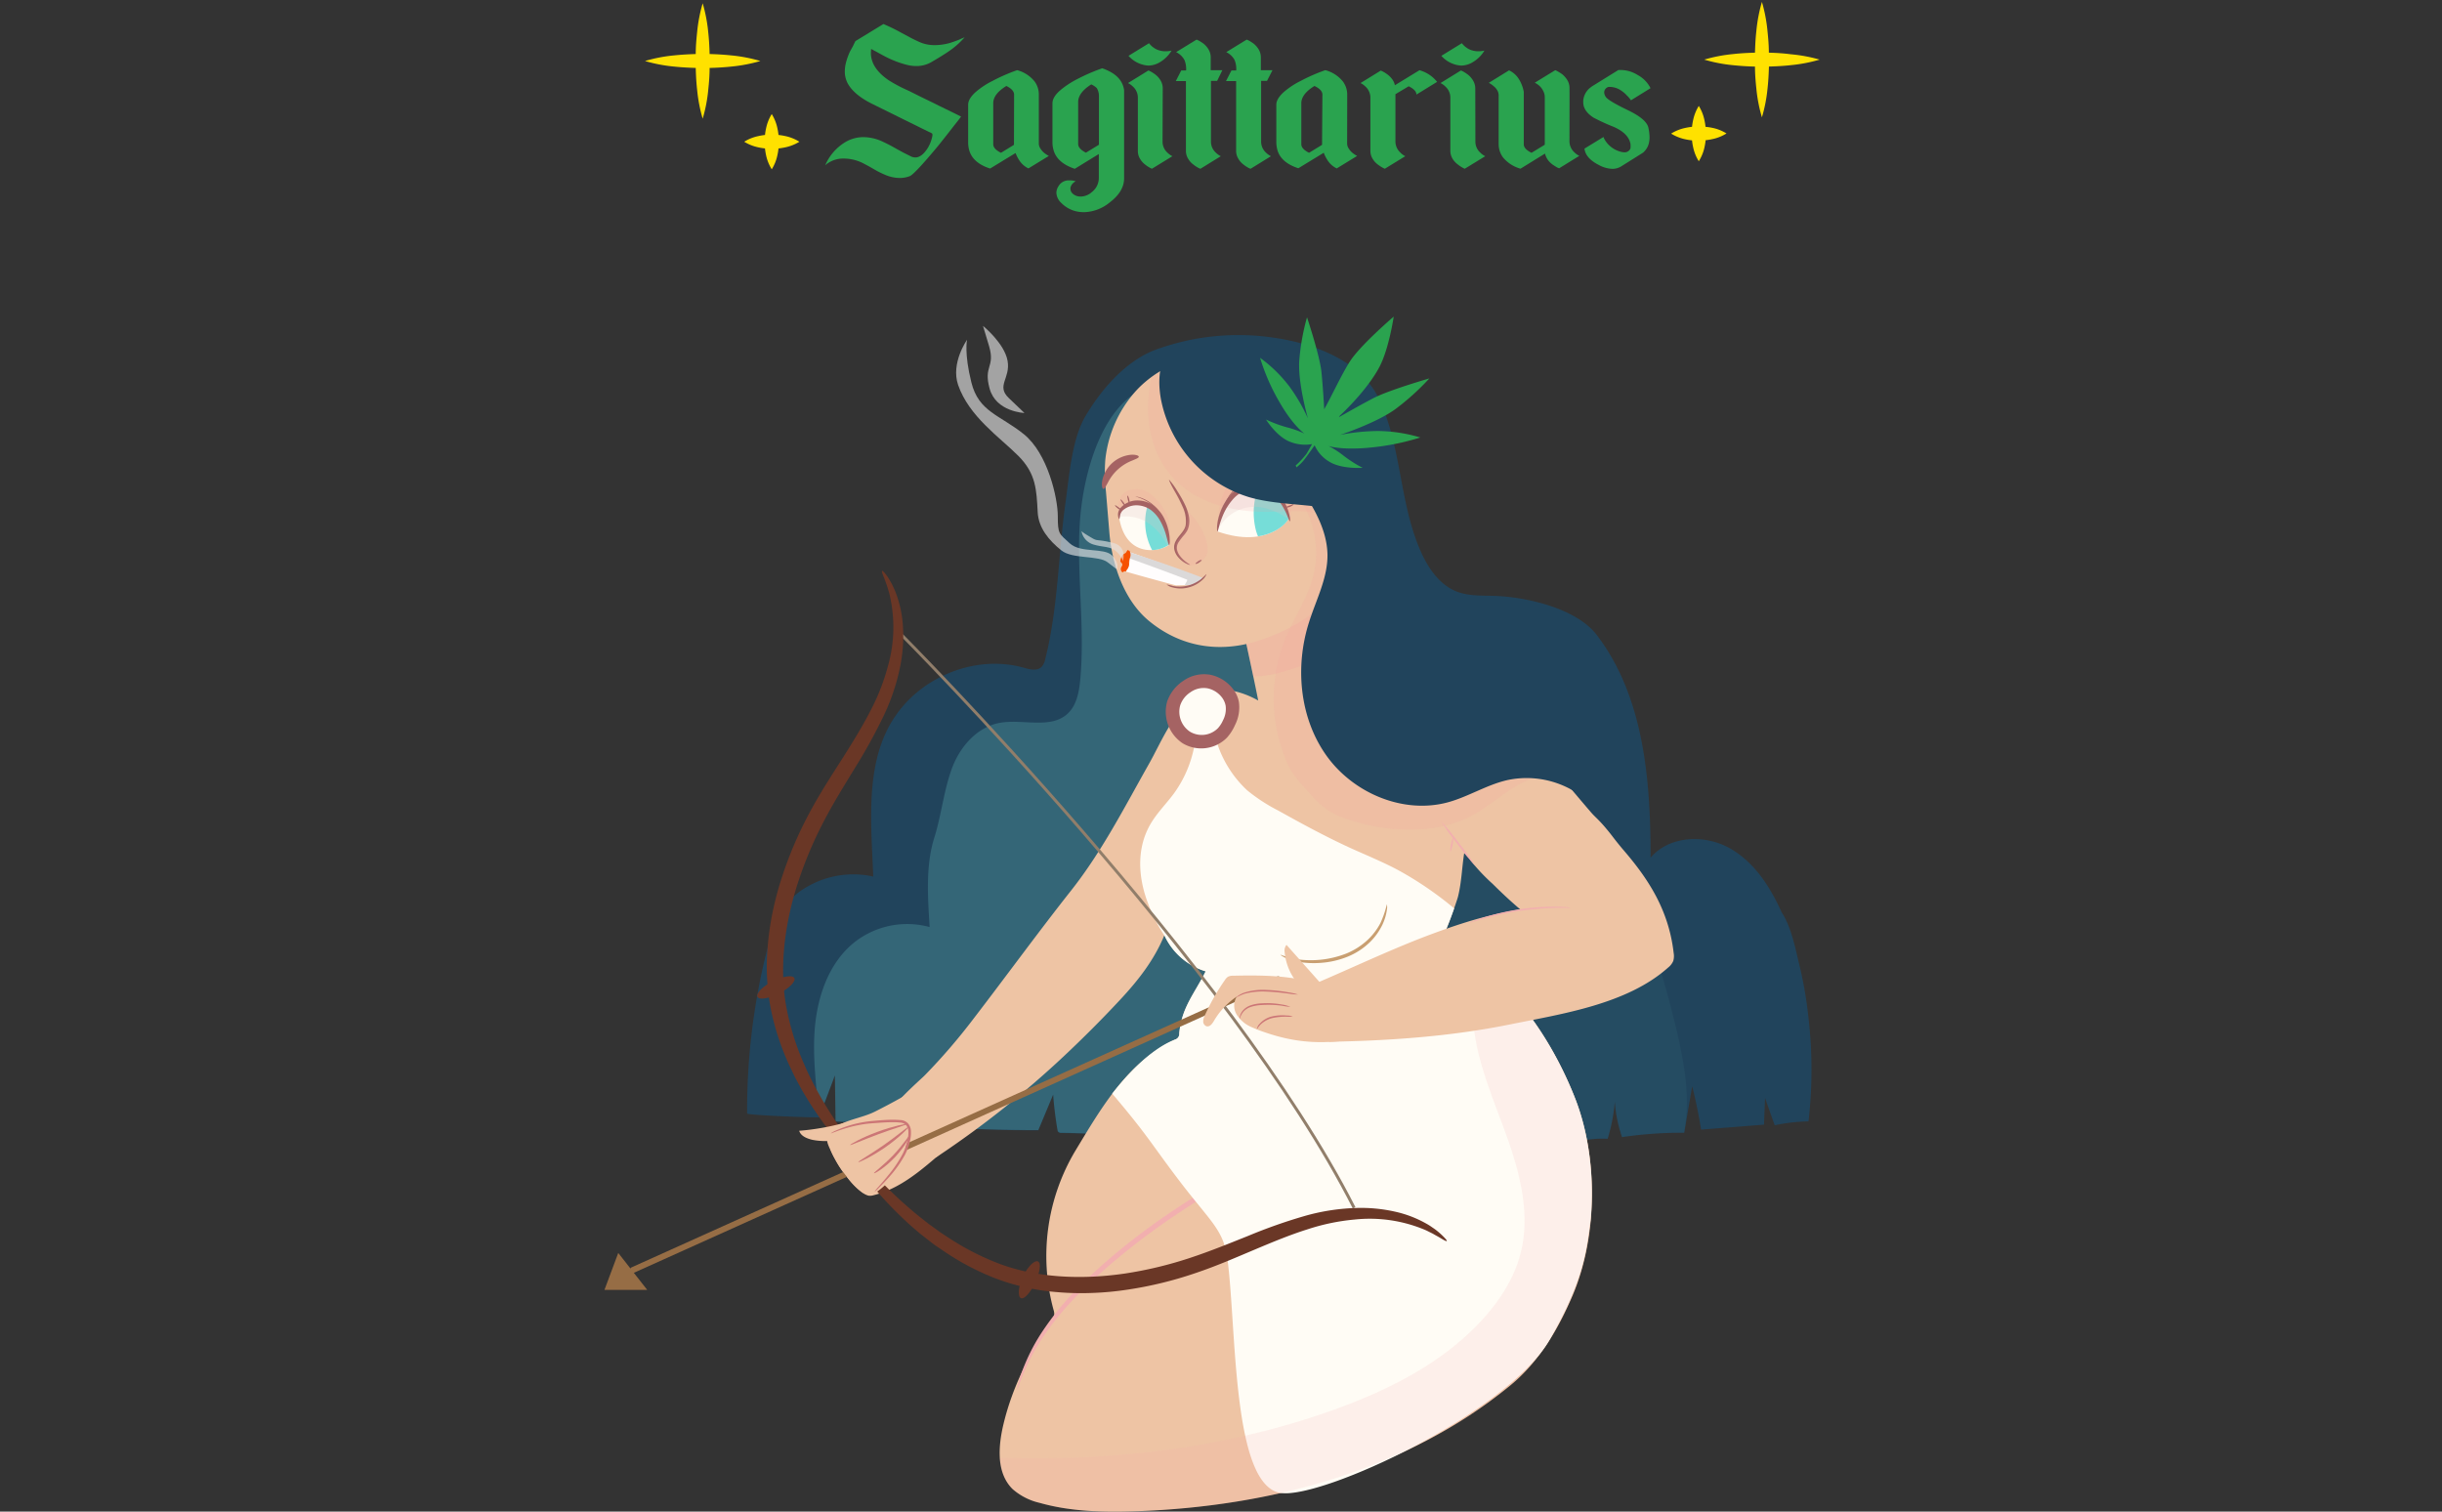 <svg xmlns="http://www.w3.org/2000/svg" width="630" height="390" viewBox="0 0 630 390">
  <rect x="0" y="0" width="630" height="390" fill="#333333" stroke="none"/>
  <defs>
    <style>
      .cls-1 {
        isolation: isolate;
      }

      .cls-2 {
        fill: #2aa34f;
      }

      .cls-3 {
        fill: #21445c;
      }

      .cls-4 {
        opacity: 0.22;
      }

      .cls-11, .cls-4, .cls-7, .cls-9 {
        mix-blend-mode: multiply;
      }

      .cls-5 {
        fill: #76ddd8;
      }

      .cls-6 {
        fill: #eec4a4;
      }

      .cls-7 {
        opacity: 0.24;
      }

      .cls-8 {
        fill: #f29e9e;
      }

      .cls-10 {
        fill: #f2afaf;
      }

      .cls-11 {
        opacity: 0.16;
      }

      .cls-12 {
        fill: #fffcf5;
      }

      .cls-13 {
        fill: #a56363;
      }

      .cls-14 {
        fill: #966d45;
      }

      .cls-15 {
        fill: #917e6a;
      }

      .cls-16 {
        fill: #6a3726;
      }

      .cls-17 {
        fill: #e0c1c1;
      }

      .cls-18 {
        fill: #c99f71;
      }

      .cls-19 {
        mix-blend-mode: color-burn;
      }

      .cls-20 {
        fill: #cc7676;
      }

      .cls-21 {
        fill: #ffe100;
      }

      .cls-22 {
        fill: #fffdfd;
      }

      .cls-23 {
        fill: #e8e6e6;
      }

      .cls-24 {
        fill: #dbd9d9;
      }

      .cls-25 {
        fill: #f65100;
      }

      .cls-26 {
        fill: #e4e4e4;
        opacity: 0.63;
      }
    </style>
  </defs>
  <g class="cls-1">
    <g id="Слой_1" data-name="Слой 1">
      <g>
        <path class="cls-2" d="M229.2,15c-.61-.29-1.36-.68-2.23-1.17l-2.22-1.2a7.86,7.86,0,0,0-.07,1.06v.29c.14,2.52,1.69,4.77,4.66,6.77A37.76,37.76,0,0,0,233.5,23l1.09.5,1.06.53,2,1,2.85,1.38,1.7.85,1.69.82c2.7,1.33,4.06,2,4.06,2s-.74,1-1.94,2.49Q244,35.17,242,37.66q-6.08,7.32-7.31,7.79a7.22,7.22,0,0,1-2.57.47,9.79,9.79,0,0,1-3.71-.79,25.46,25.46,0,0,1-2.89-1.44l-1.37-.79-1.38-.73a11.06,11.06,0,0,0-5.08-1.26,7,7,0,0,0-4.8,1.73,12.91,12.91,0,0,1,5.23-6,9.13,9.13,0,0,1,4.65-1.26,11.87,11.87,0,0,1,4.59,1,42.91,42.91,0,0,1,3.88,2l1.83,1q1.1.55,2,1a2.55,2.55,0,0,0,1.06.24c1.13,0,2.21-.83,3.25-2.49a9,9,0,0,0,1-2.4,3.43,3.43,0,0,0,.18-.94c0-.22-.06-.35-.18-.41-1.17-.57-2.47-1.2-3.88-1.91l-3.74-1.84-7.65-3.78c-3.13-1.54-5.24-3.28-6.35-5.22a6.53,6.53,0,0,1-.81-3.22,9.45,9.45,0,0,1,.32-2.34,17.88,17.88,0,0,1,1-2.76L220,12l.64-1.32.07-.09,7.2-4.39a46,46,0,0,1,4.72,2.31l2.3,1.23c.87.45,1.65.83,2.36,1.14a9.37,9.37,0,0,0,3.84.76h.29a14.1,14.1,0,0,0,3.81-.61c.49-.16,1-.33,1.51-.53a8.73,8.73,0,0,0,1.2-.5l.92-.38a21,21,0,0,1-3.95,3.52c-1.15.8-2.71,1.77-4.66,2.9a7.62,7.62,0,0,1-3.91,1,9.47,9.47,0,0,1-2.3-.29A26,26,0,0,1,229.2,15Z"/>
        <path class="cls-2" d="M268,37a2.37,2.37,0,0,0,.43,1.35,4.88,4.88,0,0,0,.84,1,7.33,7.33,0,0,0,1.31.88l-5.26,3.22a5.78,5.78,0,0,1-2.22-1.88A9.17,9.17,0,0,1,262,39.48l-6.56,4c-3.17-1-5-2.75-5.5-5.13h0a7.3,7.3,0,0,1-.17-1.35h0V27c0-1,.66-2.13,2-3.31a20.75,20.75,0,0,1,4.34-2.84,45.23,45.23,0,0,1,6.31-2.75A8.67,8.67,0,0,1,266.9,21,5.65,5.65,0,0,1,268,24.51Zm-6.38-12.59c0-.84-.68-1.59-2-2.23-2.26,1.39-3.38,2.87-3.38,4.45V37.19c0,.84.68,1.58,2,2.23l3.35-2.05Z"/>
        <path class="cls-2" d="M290,23.25c0,.07,0,3.84,0,11.3s0,11.29,0,11.49c0,2.28-1.28,4.37-3.81,6.27a10.86,10.86,0,0,1-6.53,2.43,9.56,9.56,0,0,1-1.09-.06,7.92,7.92,0,0,1-4.73-2.28,3.83,3.83,0,0,1-1.31-2.64,3.22,3.22,0,0,1,.57-1.76,3,3,0,0,1,2.78-1.46h.22a4.67,4.67,0,0,1,1,.11l.36.12.1,0h0a2.41,2.41,0,0,0-1.41,1.7v.2a1.74,1.74,0,0,0,.7,1.38,2.89,2.89,0,0,0,1.91.65H279a4.33,4.33,0,0,0,2.68-1.15,4.57,4.57,0,0,0,1.8-3.6V39.74l-6.2,3.81c-3.2-1.06-5.06-2.79-5.58-5.22h0a6.6,6.6,0,0,1-.18-1.37h0V26.64c0-1.05.65-2.16,2-3.34a22.88,22.88,0,0,1,4.41-2.9,48.1,48.1,0,0,1,6.42-2.78,8.78,8.78,0,0,1,1.13.44C288.16,19.21,289.67,20.94,290,23.25Zm-6.49,14.09V28.05c0-1.33,0-2.44,0-3.34a3.81,3.81,0,0,0-.57-2,5.07,5.07,0,0,0-1.41-.94q-3.37,2.14-3.38,4.54V37.13c0,.84.68,1.59,2,2.26Z"/>
        <path class="cls-2" d="M299.92,36.52a3.81,3.81,0,0,0,1.27,2.87,5,5,0,0,0,1.27.91l-5.25,3.22,0,0h0l-.07,0-.17-.09-.25-.11-.6-.36a8.22,8.22,0,0,1-.67-.49,4.87,4.87,0,0,1-1.3-1.44,3.87,3.87,0,0,1-.6-2.08V25.21a3.84,3.84,0,0,0-1.27-2.87,4.72,4.72,0,0,0-1.27-.91l5.22-3.22h0l.07,0,.07,0,.18.09.25.12c.18.1.38.21.6.35s.46.31.67.47a5.41,5.41,0,0,1,1.3,1.44,4,4,0,0,1,.6,2.11Zm-3.49-25.37a5.62,5.62,0,0,0,.67.73,6.21,6.21,0,0,0,1.13.79,5.5,5.5,0,0,0,2.47.56,7.17,7.17,0,0,0,1.55-.18,8.63,8.63,0,0,1-3.1,3.05,5.92,5.92,0,0,1-2.9.82,7.44,7.44,0,0,1-5.11-2.52Z"/>
        <path class="cls-2" d="M312.41,20.87V36.52a3.81,3.81,0,0,0,1.27,2.87,4.63,4.63,0,0,0,1.27.91l-5.22,3.22,0,0h-.07l-.07,0-.17-.09-.25-.11-.6-.36a6.79,6.79,0,0,1-.67-.49A4.91,4.91,0,0,1,306.55,41a3.87,3.87,0,0,1-.6-2.08v-18h-2.61l1.41-2.75H306a6.13,6.13,0,0,0-.42-2.67,4.78,4.78,0,0,0-.89-1.17,4.94,4.94,0,0,0-1.27-.88l5.26-3.22h0l0,0,.07,0,.18.09.24.11a3.93,3.93,0,0,1,.6.35c.24.14.47.3.71.47a5.82,5.82,0,0,1,1.27,1.44,4,4,0,0,1,.6,2.11v3.31h3L314,20.87Z"/>
        <path class="cls-2" d="M325.35,20.87V36.52a3.84,3.84,0,0,0,1.27,2.87,5,5,0,0,0,1.27.91l-5.22,3.22,0,0h-.07l-.07,0-.18-.09-.25-.11-.6-.36a8.22,8.22,0,0,1-.67-.49A4.87,4.87,0,0,1,319.5,41a3.87,3.87,0,0,1-.6-2.08v-18h-2.61l1.41-2.75h1.23a6.13,6.13,0,0,0-.42-2.67,4.49,4.49,0,0,0-.88-1.17,5.11,5.11,0,0,0-1.27-.88l5.25-3.22h0l0,0,.08,0,.17.09.25.11a4.48,4.48,0,0,1,.6.35c.23.14.47.3.7.47a5.62,5.62,0,0,1,1.27,1.44,4,4,0,0,1,.6,2.11v3.31h3l-1.41,2.75Z"/>
        <path class="cls-2" d="M347.54,37a2.37,2.37,0,0,0,.43,1.35,4.88,4.88,0,0,0,.84,1,7.33,7.33,0,0,0,1.31.88l-5.26,3.22a5.78,5.78,0,0,1-2.22-1.88,9.17,9.17,0,0,1-1.13-2.16l-6.56,4q-4.77-1.56-5.5-5.13h0a8.19,8.19,0,0,1-.18-1.35h0V27c0-1,.66-2.13,2-3.31a20.91,20.91,0,0,1,4.33-2.84,45.34,45.34,0,0,1,6.32-2.75,8.67,8.67,0,0,1,4.51,2.9,5.65,5.65,0,0,1,1.13,3.49Zm-6.38-12.59c0-.84-.69-1.59-2.05-2.23q-3.39,2.09-3.39,4.45V37.19c0,.84.69,1.58,2,2.23l3.35-2.05Z"/>
        <path class="cls-2" d="M366.2,18.12a8.78,8.78,0,0,1,4.55,3l-5.33,3.28c0-.8-.71-1.51-2-2.14L360,24.3V36.46a4,4,0,0,0,.39,1.73,4.09,4.09,0,0,0,.88,1.17,4.66,4.66,0,0,0,1.27.94l-5.25,3.22,0,0h0l-.07,0-.18-.09-.25-.11-.6-.36c-.23-.15-.47-.32-.7-.49A5,5,0,0,1,354.14,41a3.87,3.87,0,0,1-.6-2.08V25.21a3.84,3.84,0,0,0-1.27-2.87,4.72,4.72,0,0,0-1.27-.91l5.22-3.22h0l.11.05.14.06.21.09c.17.1.34.2.53.29l.6.41a5.84,5.84,0,0,1,1.24,1.18,3.88,3.88,0,0,1,.81,1.7Z"/>
        <path class="cls-2" d="M380.63,36.52a3.81,3.81,0,0,0,1.27,2.87,4.78,4.78,0,0,0,1.27.91l-5.26,3.22,0,0h0l-.07,0-.18-.09-.24-.11-.6-.36a6.79,6.79,0,0,1-.67-.49A4.91,4.91,0,0,1,374.77,41a3.87,3.87,0,0,1-.6-2.08V25.21a3.81,3.81,0,0,0-1.27-2.87,4.43,4.43,0,0,0-1.27-.91l5.22-3.22h0l.07,0,.07,0,.18.09.24.12a6.57,6.57,0,0,1,.6.35c.24.16.46.31.67.47A5.46,5.46,0,0,1,380,20.73a4,4,0,0,1,.6,2.11Zm-3.49-25.37a5,5,0,0,0,.67.73,6.21,6.21,0,0,0,1.13.79,5.49,5.49,0,0,0,2.46.56,7.19,7.19,0,0,0,1.56-.18,8.58,8.58,0,0,1-3.11,3.05,5.88,5.88,0,0,1-2.89.82,7.44,7.44,0,0,1-5.11-2.52Z"/>
        <path class="cls-2" d="M404.9,36.43a3.82,3.82,0,0,0,.39,1.7,3.92,3.92,0,0,0,.88,1.17,4.63,4.63,0,0,0,1.27.91l-5.22,3.22h0l-.1-.06-.15-.06-.21-.08-.49-.3-.64-.41a5.74,5.74,0,0,1-1.23-1.17,4.71,4.71,0,0,1-.81-1.73l-6.32,3.9a9,9,0,0,1-4.51-2.9,5.74,5.74,0,0,1-1.13-3.49V24.59a2.54,2.54,0,0,0-.39-1.34,3.53,3.53,0,0,0-.88-1,6.47,6.47,0,0,0-1.27-.88l5.22-3.22a5.91,5.91,0,0,1,2,1.52,7.68,7.68,0,0,1,1.13,1.85,8.82,8.82,0,0,1,.67,2.19V37.22c0,.82.67,1.55,2,2.2l3.42-2.08V25.12a3.46,3.46,0,0,0-.43-1.7,4.34,4.34,0,0,0-.84-1.17,5.27,5.27,0,0,0-1.31-.91l5.26-3.22h0l0,0,.07,0,.18.08.24.12.6.35c.26.16.5.32.71.47a6.14,6.14,0,0,1,1.3,1.47,3.87,3.87,0,0,1,.6,2.08Q404.93,24,404.9,36.43Z"/>
        <path class="cls-2" d="M420,28.44c3.24,1.56,5,3.09,5.28,4.59a12.59,12.59,0,0,1,.28,2.43,5.41,5.41,0,0,1-.07.91,4.68,4.68,0,0,1-1.59,3q-.21.15-5.68,3.57a4.29,4.29,0,0,1-2.26.62,7.72,7.72,0,0,1-3.49-1q-3.42-1.73-3.7-4.22l4.9-3a4.93,4.93,0,0,0,.85,1.46,6.74,6.74,0,0,0,3.81,2.4,3.12,3.12,0,0,0,.7.09,1.61,1.61,0,0,0,1.45-.7,1.42,1.42,0,0,0,.18-.44l0-.21v-.2a2.21,2.21,0,0,0,0-.35,2,2,0,0,0-.07-.5c-.43-1.76-1.93-3.18-4.52-4.26a49.24,49.24,0,0,1-4.94-2.27q-2.68-1.71-2.68-4V26a4.79,4.79,0,0,1,1.91-3.46l.35-.26,6.81-4.22c.21,0,.43,0,.67,0a8.3,8.3,0,0,1,4.3,1.29,7.81,7.81,0,0,1,3.32,3.4l-5.05,3.13a6.89,6.89,0,0,0-1.06-1.26A7.91,7.91,0,0,0,417.63,23a5.44,5.44,0,0,0-2.22-.58h-.14a1.24,1.24,0,0,0-.6.11l-.07.06a1.44,1.44,0,0,0-.74,1.29v.06a2.55,2.55,0,0,0,.17.64,2.91,2.91,0,0,0,.29.5Q415.16,26.11,420,28.44Z"/>
      </g>
      <path class="cls-3" d="M244.35,291c7.88.39,15.65.63,23.52.63l3.83-9.19c.22,3,.59,6.07,1.11,9.07a1.13,1.13,0,0,0,.19.54,1.17,1.17,0,0,0,.88.27c15.56.25,31.16,1.88,46.8,2.47,16.56.64,33.12,1,49.69.87,7.94-.06,15.89-.58,23.83-.58,3.6-.15,7.22-.24,10.81-.51,3.27-.25,6.41-1,9.73-.74a44.16,44.16,0,0,0,1.85-9.6,35.79,35.79,0,0,0,1.87,9.15,105.11,105.11,0,0,1,16.05-1.13l2.05-12q1.4,5.55,2.3,11.19l16.22-1.28.27-6.91,2.49,7.07a45.92,45.92,0,0,1,8.73-1,116.22,116.22,0,0,0,0-26.69,105.47,105.47,0,0,0-2.41-13.9c-1-4.18-2.1-9.73-4.52-13.35-3-6.7-7.23-13.21-13.68-16.69s-15.42-3-20.13,2.59c0-20.08-1.71-41.52-13.9-57.47-5.15-6.74-17.66-9.68-25.83-10.05-3.49-.15-7.1.11-10.34-1.16-4.29-1.69-7.16-5.79-9.07-10-5.75-12.62-5-27.33-11-39.83C350.94,93,339,88.67,328.91,87.17a62.12,62.12,0,0,0-30.81,3.07c-7.59,2.85-13.88,10.07-18,17-3.6,6.05-4.21,15.31-5.19,22.23-1.89,13.46-1.91,27.23-5.22,40.43a4.35,4.35,0,0,1-1,2.19c-1.19,1.1-3.07.61-4.62.17-11.72-3.28-25,1.73-32.25,11.32-9,11.79-7.05,28.37-6.54,42.57a23.74,23.74,0,0,0-16.5,2.33,19.36,19.36,0,0,0-6.72,5.83,29.31,29.31,0,0,0-3.88,9.62,168.54,168.54,0,0,0-5.43,43.34c0,.47,17.23,1.11,18.57,1,1.38-3.58,2.74-7.18,4.08-10.77l.18,11.88C215.56,289.31,242.13,290.89,244.35,291Z"/>
      <g class="cls-4">
        <g class="cls-4">
          <path class="cls-5" d="M335.42,153.41l2.15-7A41.25,41.25,0,0,0,335.42,153.41Z"/>
        </g>
        <g class="cls-4">
          <path class="cls-5" d="M434.46,292.24c2-10.1-.51-21.12-3.13-31.33-2.75-10.7-5.83-21.85-13.4-29.89-3.59-3.82-8.26-7.06-9.85-12.06-.75-2.36-.72-4.89-1-7.35-1.14-12-10.1-23.46-22-25.21-9.94-1.46-20,3.67-29.92,1.93-8.57-1.51-15.71-8.29-18.73-16.45a33.53,33.53,0,0,1-1.07-18.47L326,184.18c-2.82,7.22-2.25,15.32-.64,22.9s4.2,14.95,5.32,22.61c2.41,16.55-2.12,33.43-.48,50.07a40.14,40.14,0,0,0,4.46,15.49c11.91.33,23.81.5,35.72.4,7.94-.06,15.89-.58,23.83-.58,3.6-.15,7.22-.24,10.81-.51,3.27-.25,6.41-1,9.73-.74a44.16,44.16,0,0,0,1.85-9.6,35.79,35.79,0,0,0,1.87,9.15A105.74,105.74,0,0,1,434.46,292.24Z"/>
        </g>
      </g>
      <g class="cls-4">
        <path class="cls-5" d="M361.06,238.19c-2.6-3.3-5.25-6.69-6.51-10.7-2-6.3-.26-13.07.93-19.56a116.45,116.45,0,0,0,.88-36.08,21.37,21.37,0,0,0-7-14c-4.22-4.11-7.61-9.29-12.34-13.19-13.14-15.08-27-29.83-39.5-45.4-13.43,3.79-18.19,23.72-18.94,35.62-.85,13.49,1.38,27.07.1,40.53-.3,3.15-.92,6.53-3.22,8.69-4.44,4.14-11.66,1.28-17.62,2.41-5.67,1.07-10,5.94-12.1,11.32-2.24,5.82-2.83,12.36-4.72,18.35-2.27,7.2-1.64,15.56-1.19,23a22,22,0,0,0-19.11,3.7c-7.26,5.6-10.25,15.26-10.64,24.43-.31,7,.64,13.94,1.22,20.91,1.38-3.58,2.74-7.18,4.08-10.77l.18,11.88c0-.07,26.57,1.51,28.79,1.61,7.88.39,15.65.63,23.52.63q1.92-4.59,3.83-9.19c.22,3,.59,6.07,1.11,9.07a1.13,1.13,0,0,0,.19.54,1.17,1.17,0,0,0,.88.27c15.56.25,31.16,1.88,46.8,2.47,16.56.64,33.12,1,49.69.87,6.27,0,12.54-.38,18.81-.52,6.66-11.72-4.26-26.71-11.19-35.49Z"/>
      </g>
      <path class="cls-6" d="M371.69,242.13c.73.36,4.21-9.81,4.45-10.78.94-3.75,1-7.49,1.61-11.29a29.35,29.35,0,0,0,4,3.91c1.83,1.59,3.46,3.3,5.18,5,2.21,2.15,5.28,3.78,7.8,5.56a1.27,1.27,0,0,0,.72.32,1.36,1.36,0,0,0,.75-.3c7.6-5.09,14.74-11.07,19.21-19.24Q414,213.6,412.57,212c-5.84-6.6-11.31-13.58-17.4-19.94a134.13,134.13,0,0,0-19.66-16.71,40.17,40.17,0,0,0-7-4.1,17.51,17.51,0,0,0-12,.47c-.89.37-9,4.37-8.72,5.1q-4.54-13.5-10.27-26.57c-6.47,1.49-11.77,4.69-17.85,7.17,1.63,7.75,3.38,15.51,4.93,23.31-4.42-2.48-9.9-3.85-14.54-1.82-6.67,2.91-10.26,12.18-13.6,18.09-6.32,11.19-12.16,22.67-20.15,32.78-8.57,10.85-16.71,22.06-25.12,33a153.6,153.6,0,0,1-12.69,14.73c-.73.74-6,5.36-7.73,7.85a52.61,52.61,0,0,0,6.45,9c1.3,1.47,2.68,2.93,4.13,4.31a7.57,7.57,0,0,0,.67-.42,251,251,0,0,0,32.32-25.64c5-4.69,9.89-9.58,14.58-14.61s8.83-10.27,11.48-16.74a17.27,17.27,0,0,0,10.67,9.34c-2.88,5.77-6.2,9.3-6.81,16a1.5,1.5,0,0,1-1.11,1.6c-12.23,5.79-18.94,17.48-25.66,28.59a52.93,52.93,0,0,0-5.7,41.13,3.22,3.22,0,0,1,.18,1.33,3.09,3.09,0,0,1-.58,1.21c-5.64,8.51-10.17,17.14-12.53,27.06-1.36,5.72-1.82,12.55,2.38,16.66a16,16,0,0,0,7,3.56c8,2.27,16.51,2.44,24.87,2.16,34.22-1.18,69.62-10.37,96.5-32.44,7.49-6.15,12.47-14.65,16.18-23.43,6.33-15,6.54-35.35.62-50.51C399.89,266.81,388.16,250.3,371.69,242.13Z"/>
      <path class="cls-6" d="M240,278.85c-4.67,2.79-9.42,5.52-14.29,7.95-3.57,1.79-8.22,2.12-11.34,4.84-1.72,1.51-1,3.24-.08,5.15a31.17,31.17,0,0,0,4.1,6.78c1.2,1.45,3.83,4.57,5.75,4.92a2.94,2.94,0,0,0,1.21-.12C234,306.23,240.13,299.43,247,294"/>
      <g class="cls-7">
        <path class="cls-8" d="M323.32,174.54A29.5,29.5,0,0,0,332,173c4.39-1.3,8.84-3,12.42-5.78q-3.21-8.61-6.87-17a40.71,40.71,0,0,0-5.19,1.61,129.64,129.64,0,0,1-12.65,5.6C320.86,163.13,322.12,168.83,323.32,174.54Z"/>
      </g>
      <g class="cls-9">
        <path class="cls-10" d="M343.43,292.31a25.22,25.22,0,0,0-4.06,1.25c-2.56.95-6.27,2.33-10.72,4.35s-9.69,4.58-15.31,7.79a183.6,183.6,0,0,0-17.61,11.5,157.72,157.72,0,0,0-16.11,13.56,88.85,88.85,0,0,0-6.25,6.76,73.1,73.1,0,0,0-4.76,6.47,49.43,49.43,0,0,0-5.13,10.41c-.22.65-.43,1.22-.57,1.73l-.33,1.29a3.56,3.56,0,0,0-.19,1.09,3.38,3.38,0,0,0,.45-1l.44-1.25c.18-.49.43-1,.68-1.67a55.67,55.67,0,0,1,5.43-10.08,77,77,0,0,1,4.82-6.28c1.85-2.16,4-4.37,6.26-6.59a170.36,170.36,0,0,1,16-13.37A199.68,199.68,0,0,1,314,306.75c5.55-3.25,10.7-5.9,15.09-8s8-3.62,10.52-4.71A28.07,28.07,0,0,0,343.43,292.31Z"/>
      </g>
      <path class="cls-6" d="M292.67,101.28a31.53,31.53,0,0,0-7.52,17.37,43.43,43.43,0,0,0,.16,8.06l.9,10.8c.69,8.19,3.75,17.38,10.25,22.72,8.14,6.7,18.08,8.31,28.12,5.1,9.67-3.09,18.86-9,23.15-18.43,2.7-6,2.5-12.52,1.87-18.79-.72-7.28-1.16-13.92-4-20.83l-.47-1.17c-3.77-9.25-15.1-14.57-24.77-15.21C310.35,90.23,299.4,93.6,292.67,101.28Z"/>
      <g class="cls-11">
        <path class="cls-8" d="M301.51,140.14a15.17,15.17,0,0,0,.14-5.37,13.5,13.5,0,0,0-4.92-7.39,5.67,5.67,0,0,0-5-1c-3.3.61-4,4.76-2.87,7.41"/>
      </g>
      <path class="cls-12" d="M301.69,138.92c-.12-.85-.28-1.69-.45-2.54a14.33,14.33,0,0,0-4.12-5.58c-6.59-3.26-8.47,2.29-8.47,2.29,1.63,11.38,11,9.19,13.08,7.36A13,13,0,0,1,301.69,138.92Z"/>
      <g class="cls-11">
        <path class="cls-8" d="M314.2,136.32c-.22-7.12,2.47-16.66,11.69-14.87a6.22,6.22,0,0,1,2.32.91c3.44,2.33,5.05,7.42,4.86,11.44a4.87,4.87,0,0,0-2.44.4"/>
      </g>
      <g class="cls-11">
        <path class="cls-8" d="M334.89,128.24a24.44,24.44,0,0,1,4,20c-1.42,5.84-4.95,10.92-7.25,16.48a41.2,41.2,0,0,0-.21,30.55,21,21,0,0,0,4,6.71c3.35,3.58,5.49,6.81,10.33,8.71,9.88,3.9,23.65,5,33.32.09,6-3,10.88-8.49,17.39-10.32a17.36,17.36,0,0,1,13.9,2.09"/>
      </g>
      <path class="cls-12" d="M314.1,137.12s-.5-12.24,11.2-12.2c2.43.57,5.74,3.46,7.4,8.21C332.79,134.2,327.22,141.72,314.1,137.12Z"/>
      <g>
        <path class="cls-13" d="M293.79,117.84c0-.29-.79-.61-2.12-.5a8.36,8.36,0,0,0-7.3,6.62c-.24,1.32,0,2.14.29,2.17s.63-.67,1.18-1.66a11.76,11.76,0,0,1,6.19-5.62C293.07,118.4,293.8,118.15,293.79,117.84Z"/>
        <path class="cls-13" d="M332.63,117.27c.2-.2-.38-1.24-1.82-2.48A14.18,14.18,0,0,0,328,113a16.76,16.76,0,0,0-3.87-1.33,17.18,17.18,0,0,0-4.08-.32,13.74,13.74,0,0,0-3.28.57c-1.82.56-2.77,1.29-2.66,1.55s1.23.11,2.95,0a26.1,26.1,0,0,1,3-.06,24.28,24.28,0,0,1,3.61.44,23.25,23.25,0,0,1,6.23,2.28C331.46,116.88,332.4,117.5,332.63,117.27Z"/>
      </g>
      <path class="cls-13" d="M307,145.71c0-.06-.3-.22-.82-.59a7.71,7.71,0,0,1-1.88-1.86,3.85,3.85,0,0,1-.67-1.59,2.72,2.72,0,0,1,.45-1.82,18.85,18.85,0,0,1,1.44-1.86,7.24,7.24,0,0,0,.77-1.11,3.48,3.48,0,0,0,.27-.67,4.23,4.23,0,0,0,.18-.7,6.6,6.6,0,0,0-.11-2.74,13,13,0,0,0-.82-2.35,29.09,29.09,0,0,0-2-3.6,20,20,0,0,0-2.2-3.06c-.12.06.51,1.38,1.67,3.39a38.29,38.29,0,0,1,1.82,3.59,8.68,8.68,0,0,1,.81,4.61c-.21,1.62-1.71,2.64-2.5,4.09a4,4,0,0,0-.45,1.15,3.24,3.24,0,0,0,0,1.2,4.4,4.4,0,0,0,.89,1.84,6.66,6.66,0,0,0,2.2,1.79C306.65,145.71,307,145.76,307,145.71Z"/>
      <path class="cls-13" d="M310,144.49c-.06-.11-.47,0-.9.29s-.74.57-.68.67.47,0,.91-.29S310.06,144.59,310,144.49Z"/>
      <path class="cls-5" d="M300.74,135.75a.61.61,0,0,1,0-.36,14.09,14.09,0,0,0-3.66-4.59c-.34-.16-.66-.3-1-.42a15.22,15.22,0,0,0,1.15,11.54,8.06,8.06,0,0,0,4.35-1.39C301.41,138.92,301,137.35,300.74,135.75Z"/>
      <path class="cls-5" d="M332.7,133.13c-1.66-4.75-5-7.64-7.4-8.21h-.45a17.31,17.31,0,0,0-1.08,3.86,18.55,18.55,0,0,0,.25,8.09,10.58,10.58,0,0,0,.54,1.52C330.43,137.42,332.76,133.86,332.7,133.13Z"/>
      <g class="cls-11">
        <path class="cls-8" d="M340.27,119.69a140.67,140.67,0,0,0-18.22-20.41l-18.33-5a27.88,27.88,0,0,0-6.67,3.07c-2.08,9.3-.6,19.6,6,26.36,6.09,6.28,15.36,8.45,24.11,8.35,6.12-.06,12.81-.94,17.87,2.5C346.54,129.4,343.46,124.05,340.27,119.69Z"/>
      </g>
      <path class="cls-12" d="M406.41,283.52c-6.52-16.71-18.25-33.22-34.72-41.39.51.25,2.31-4.48,3.46-7.77a89.54,89.54,0,0,0-14.68-10c-3.92-2.06-8-3.73-12.07-5.57-6.38-2.92-12.54-6.27-18.66-9.68a44.48,44.48,0,0,1-8-5.22,28.75,28.75,0,0,1-8.23-13.84,52.73,52.73,0,0,1-1.75-11.79,11.3,11.3,0,0,0-1.75.6,12.23,12.23,0,0,0-2.46,1.45,24,24,0,0,1,.89,10,30.37,30.37,0,0,1-5.54,14.34c-2,2.73-4.47,5.12-6.15,8.06-3.39,5.9-3.16,12.89-1,19.19a43,43,0,0,0,4.41,9.11l.2.34s0,0,0-.08a17.27,17.27,0,0,0,10.67,9.34c-2.88,5.77-6.2,9.3-6.81,16a1.5,1.5,0,0,1-1.11,1.6c-.92.44-7,2.29-16.18,13.95,9.53,11.2,10,12.92,18,23.37,7.63,9.89,10.71,11.9,11.71,19.17,2.41,17.59,1.11,58.77,13.85,60.5,10.86,1.47,58.32-20.67,69.23-39.43,9.07-15.59,9.65-23.83,10.63-31C411.35,304,410,292.81,406.41,283.52Z"/>
      <path class="cls-13" d="M318.22,177.92a10,10,0,0,0-5.83-3.8,9.23,9.23,0,0,0-7.1,1.53,10.35,10.35,0,0,0-4.16,5.28,9.76,9.76,0,0,0,4,10.85,9.33,9.33,0,0,0,11.38-1.44,12.1,12.1,0,0,0,2.1-3.27,10,10,0,0,0,1-6A7.69,7.69,0,0,0,318.22,177.92Z"/>
      <path class="cls-14" d="M163.27,328.41a.75.75,0,0,1-.69-.44.77.77,0,0,1,.38-1l166.47-75a.76.76,0,1,1,.63,1.39l-166.47,75A.87.87,0,0,1,163.27,328.41Z"/>
      <path class="cls-12" d="M315.29,180a6.34,6.34,0,0,0-3.69-2.4,5.85,5.85,0,0,0-4.48,1,6.51,6.51,0,0,0-2.63,3.33,6.17,6.17,0,0,0,2.53,6.86,5.89,5.89,0,0,0,7.19-.92,7.55,7.55,0,0,0,1.32-2.06,6.29,6.29,0,0,0,.66-3.77A5.07,5.07,0,0,0,315.29,180Z"/>
      <path class="cls-3" d="M334.36,124.14c3.94,5.76,8,12,8.11,19,.06,6.09-3,11.72-4.8,17.52-3.6,11.38-2.41,24.51,4.5,34.24S362,210.11,373.52,207c5.28-1.44,10-4.51,15.37-5.74a23.81,23.81,0,0,1,24.18,9.24c2.4-6.24-.56-13.25-4.37-18.75A61.17,61.17,0,0,0,395.58,178c-6.32-4.82-13.51-8.37-19.91-13.08s-12.17-11-13.8-18.77c-.68-3.27-.62-6.72-1.85-9.82-1.57-4-5-6.86-8.4-9.51q-3.86-3.06-7.77-6c-2.34-1.79-5.38-3.64-8-2.33"/>
      <path class="cls-15" d="M349,311.79c-31.51-62.17-116.32-147.37-117.17-148.23l.54-.53c.85.85,85.74,86.14,117.31,148.41Z"/>
      <g>
        <path class="cls-16" d="M372.13,318.79a20.26,20.26,0,0,0-1.67-1.45c-.34-.27-.74-.52-1.15-.81a13.44,13.44,0,0,0-1.37-.85,29,29,0,0,0-7.72-3,40,40,0,0,0-10.92-1,54,54,0,0,0-13.08,2.15,135.81,135.81,0,0,0-14.14,5c-4.86,1.94-9.87,4-15.16,5.74a102,102,0,0,1-16.7,4c-11.59,1.7-23,1-32.4-2.52A67.06,67.06,0,0,1,245,319.52c-.94-.63-1.9-1.2-2.78-1.85l-2.62-1.89c-1.65-1.31-3.27-2.54-4.72-3.83-2.75-2.34-5.11-4.61-7.17-6.7a9.67,9.67,0,0,0-.8-1.15l-3.2-3.92a128.37,128.37,0,0,1-10.72-15c-1-1.64-2-3.44-3-5.29L208.55,277c-.49-1-.89-2-1.36-3.05a66.32,66.32,0,0,1-4.24-13.7c-1.93-9.83-.73-21.22,2.86-32.37A102.29,102.29,0,0,1,212.48,212c2.56-4.94,5.45-9.53,8.16-14a138.88,138.88,0,0,0,7.24-13.13,54.71,54.71,0,0,0,4.28-12.55,40.06,40.06,0,0,0,.77-10.95,29,29,0,0,0-1.71-8.11,14.88,14.88,0,0,0-.61-1.49c-.22-.45-.4-.89-.61-1.27-.45-.75-.79-1.4-1.15-1.88-.72-1-1.15-1.4-1.28-1.32s.05.69.5,1.74c.22.53.43,1.21.73,2,.14.39.25.83.39,1.28a11.2,11.2,0,0,1,.39,1.47,36.57,36.57,0,0,1-.45,17.86,55.18,55.18,0,0,1-4.52,11.64c-2.05,4-4.62,8.21-7.41,12.59s-5.81,9-8.53,14.13a101,101,0,0,0-7,16.48,81.22,81.22,0,0,0-2.34,8.84,73,73,0,0,0-1.27,8.81A57.3,57.3,0,0,0,199,261a66.54,66.54,0,0,0,4.88,14.4c.53,1.06,1,2.14,1.54,3.14s1.09,2,1.61,2.95c1.14,1.87,2.21,3.69,3.36,5.33a91.61,91.61,0,0,0,8.76,11.09c.4.61.84,1.28,1.35,2a91.18,91.18,0,0,0,12.32,14.31c1.43,1.4,3,2.75,4.7,4.18l2.65,2.07c.89.72,1.87,1.35,2.84,2a66.79,66.79,0,0,0,13.39,7.19,57.39,57.39,0,0,0,16.48,3.72,71,71,0,0,0,8.9.2,78.56,78.56,0,0,0,9.1-.85,99.32,99.32,0,0,0,17.41-4.23c5.5-1.84,10.56-4.06,15.35-6.08s9.3-3.88,13.63-5.24a54.72,54.72,0,0,1,12.23-2.54,36.75,36.75,0,0,1,17.7,2.49,13.61,13.61,0,0,1,1.38.63c.42.22.83.4,1.19.6.71.42,1.35.74,1.84,1.05,1,.61,1.53.88,1.63.77S373,319.65,372.13,318.79Z"/>
        <path class="cls-16" d="M204.93,252.34c-.43-.86-2.91-.5-5.53.81s-4.38,3.08-4,4,2.91.5,5.53-.81S205.37,253.21,204.93,252.34Z"/>
        <path class="cls-16" d="M267.82,325.47c-.85-.47-2.69,1.25-3.93,3.92s-1.39,5.17-.49,5.53,2.48-1.49,3.67-4.05S268.67,325.94,267.82,325.47Z"/>
      </g>
      <g class="cls-7">
        <path class="cls-17" d="M325.3,124.92c-10.79,0-11.21,10.38-11.21,12A10.61,10.61,0,0,1,325,130.84a15.1,15.1,0,0,1,4.88,1.58,16.48,16.48,0,0,1,2.52,1.51,1.63,1.63,0,0,0,.32-.8C331,128.38,327.73,125.49,325.3,124.92Z"/>
      </g>
      <g class="cls-7">
        <path class="cls-17" d="M301.24,136.38a14.33,14.33,0,0,0-4.12-5.58c-6.59-3.26-8.47,2.29-8.47,2.29s0,.18,0,.27a10.67,10.67,0,0,1,7.87,1.8,14.28,14.28,0,0,1,4.66,5.66,2.69,2.69,0,0,0,.51-.37,13,13,0,0,1,0-1.53C301.57,138.07,301.41,137.23,301.24,136.38Z"/>
      </g>
      <g>
        <path class="cls-13" d="M301.64,140.62c.16,0,.29-1.28-.09-3.32a13.77,13.77,0,0,0-1.16-3.46,9.23,9.23,0,0,0-2.95-3.51,7.32,7.32,0,0,0-4.49-1.2,5.77,5.77,0,0,0-3.49,1.53,3.33,3.33,0,0,0-.88,1.25,2.57,2.57,0,0,0-.14,1.14c.07.6.24.88.32.87s.11-.34.2-.86a2.43,2.43,0,0,1,1.1-1.69,5.3,5.3,0,0,1,3-1,6.47,6.47,0,0,1,3.68,1.09,8.82,8.82,0,0,1,2.62,3,16.82,16.82,0,0,1,1.33,3.12C301.23,139.41,301.44,140.64,301.64,140.62Z"/>
        <path class="cls-13" d="M300.43,134.75a1.2,1.2,0,0,0-.1-.4,7.55,7.55,0,0,0-.43-1,10,10,0,0,0-2.28-3,9.83,9.83,0,0,0-3.21-1.9,7.19,7.19,0,0,0-1.09-.3,1.16,1.16,0,0,0-.41-.05s.57.15,1.45.5a10.6,10.6,0,0,1,3.11,1.92,10.84,10.84,0,0,1,2.29,2.85C300.21,134.2,300.39,134.76,300.43,134.75Z"/>
        <path class="cls-13" d="M289.51,131.71c.05-.09-.36-.41-.86-.78s-.93-.65-1-.58.27.49.79.87S289.46,131.79,289.51,131.71Z"/>
        <path class="cls-13" d="M290.47,130.75c.08-.05-.17-.53-.55-1.06s-.75-.91-.83-.85.17.53.55,1.06S290.39,130.81,290.47,130.75Z"/>
        <path class="cls-13" d="M291.45,130c.1,0,0-.52-.12-1.13s-.38-1.06-.47-1,0,.54.13,1.13S291.36,130,291.45,130Z"/>
      </g>
      <g>
        <path class="cls-13" d="M332.79,134.48c.09,0,.08-.46-.06-1.23a12,12,0,0,0-1.08-3.16,10.57,10.57,0,0,0-3.3-3.81,8.17,8.17,0,0,0-6.1-1.4,9.1,9.1,0,0,0-5.25,3.34,13.56,13.56,0,0,0-2.37,4.4c-.87,2.72-.68,4.5-.53,4.5s.37-1.7,1.4-4.17a14.83,14.83,0,0,1,2.42-3.95,8.37,8.37,0,0,1,4.58-2.83,7.26,7.26,0,0,1,5.17,1.12,10.59,10.59,0,0,1,3.17,3.26,17.69,17.69,0,0,1,1.4,2.85C332.53,134.11,332.7,134.5,332.79,134.48Z"/>
        <path class="cls-13" d="M325.68,122.91a1.75,1.75,0,0,0-.54,0,7.88,7.88,0,0,0-1.48.2,10.34,10.34,0,0,0-4.33,2.24,14,14,0,0,0-3,3.83,14.41,14.41,0,0,0-.64,1.34,2.62,2.62,0,0,0-.19.51,2.28,2.28,0,0,0,.26-.47c.16-.32.39-.76.71-1.3a14.8,14.8,0,0,1,3-3.74,10.73,10.73,0,0,1,4.23-2.26A15.68,15.68,0,0,1,325.68,122.91Z"/>
        <path class="cls-13" d="M330.66,125.85c-.08,0-.42.41-.76,1s-.54,1.15-.46,1.2.43-.41.77-1S330.75,125.9,330.66,125.85Z"/>
        <path class="cls-13" d="M332.58,127.69c-.05-.08-.54.2-1.08.62s-.93.83-.87.9.55-.2,1.09-.62S332.63,127.77,332.58,127.69Z"/>
        <path class="cls-13" d="M333.74,130.1c-.05-.08-.52.11-1.09.33s-1.06.39-1,.49.55.07,1.16-.16S333.79,130.18,333.74,130.1Z"/>
      </g>
      <g class="cls-11">
        <path class="cls-8" d="M310.76,138.17a21,21,0,0,0-2.29-4.07c-.33-.48-2.14-2.13-2.14-2.6,0,2.29.19,4.32-1.23,6.18-1.18,1.53-2.28,2.81-1.54,4.85.51,1.4,2.09,3.3,3.71,3.36a2.79,2.79,0,0,0,1.16-.28c2.25-1,3.38-2.18,3.07-4.64A11.65,11.65,0,0,0,310.76,138.17Z"/>
      </g>
      <path class="cls-3" d="M300.71,91.43c-1.82,3.43-1.9,7.54-1.24,11.37a33,33,0,0,0,22.78,25.47c5.85,1.69,12,1.7,18.08,2.51s12.3,2.65,16.43,7.12a100.37,100.37,0,0,0-5.66-29.81,30.53,30.53,0,0,0-3.84-7.94c-5.12-7-14.43-9.44-23.05-10.62-8-1.1-16.53-1.48-23.75,2.13"/>
      <g class="cls-11">
        <path class="cls-10" d="M406.41,283.52c-4.93-12.65-12.86-25.19-23.56-34.07-2.68,4.09-3.18,9.33-2.77,14.24.86,10.22,5.16,19.78,8.62,29.44s6.13,20.15,3.62,30.1c-1.57,6.26-5.13,11.89-9.43,16.72-10,11.19-23.74,18.27-37.81,23.42-27.74,10.15-57.58,13.65-87.15,12.7a12,12,0,0,0,3.29,8.11,16,16,0,0,0,7,3.56c8,2.27,16.51,2.44,24.87,2.16,34.22-1.18,69.62-10.37,96.5-32.44,7.49-6.15,12.47-14.65,16.18-23.43C412.12,319,412.33,298.68,406.41,283.52Z"/>
      </g>
      <path class="cls-6" d="M431.78,245.87a41.17,41.17,0,0,0-.88-5c-2-8.27-6.32-14.91-12.15-21.65-1-1.18-2-2.43-2.93-3.66-4.47-5.71-9.27-10.61-16.79-7.05-3.44,1.63-5.9,4.34-8.8,6.69-3.06,2.47-7.19,4.13-10.64,6-.18.1-.39.24-.38.45a.51.51,0,0,0,.13.29,49.24,49.24,0,0,0,5.73,6.09c2.27,2.26,4.67,4.51,7.12,6.58a112.79,112.79,0,0,0-11.53,2.6c-4.7,1.35-9.31,3-13.87,4.75-9.15,3.57-18,7.75-27.06,11.63-.19.09-2.15.84-2.14.92,1.09,6.15,2.52,8.65,5.36,14.27,15.63-.29,31.28-1.37,46.62-4.48,13.49-2.73,30.17-5.21,40.76-14.65a4.37,4.37,0,0,0,1.35-1.73A4.57,4.57,0,0,0,431.78,245.87Z"/>
      <g class="cls-9">
        <path class="cls-18" d="M357.79,233.3a25.38,25.38,0,0,1-1.64,4.81,16.4,16.4,0,0,1-3.28,4.35,18.06,18.06,0,0,1-5.62,3.58,25.18,25.18,0,0,1-12,1.53,25.74,25.74,0,0,1-4.93-1.26c0,.05.37.36,1.18.76a13.9,13.9,0,0,0,3.66,1.12,23.73,23.73,0,0,0,5.66.22,22.38,22.38,0,0,0,6.78-1.56,17.81,17.81,0,0,0,5.85-3.81,15.84,15.84,0,0,0,3.28-4.66,13.23,13.23,0,0,0,1.07-3.67A3.39,3.39,0,0,0,357.79,233.3Z"/>
      </g>
      <g class="cls-19">
        <path class="cls-10" d="M380.63,223.41a59,59,0,0,0-4.21-5.84,56.59,56.59,0,0,0-4.56-5.58,59,59,0,0,0,4.21,5.84A58.33,58.33,0,0,0,380.63,223.41Z"/>
        <path class="cls-10" d="M405.19,234.17a5,5,0,0,0-1-.12c-.67-.06-1.65-.1-2.85-.11a60.67,60.67,0,0,0-18.6,2.79c-1.15.36-2.07.69-2.69.94a4.68,4.68,0,0,0-1,.43,5.66,5.66,0,0,0,1-.27c.64-.2,1.58-.48,2.73-.8a73.42,73.42,0,0,1,9.17-2,75.56,75.56,0,0,1,9.34-.8c1.2,0,2.17,0,2.84,0A4.55,4.55,0,0,0,405.19,234.17Z"/>
        <path class="cls-10" d="M374.16,219.91a9.5,9.5,0,0,0,.74-3.94,9.1,9.1,0,0,0-.74,3.94Z"/>
      </g>
      <path class="cls-6" d="M222.22,307.47a16.58,16.58,0,0,1-3.61-3.72,26.09,26.09,0,0,1-3.13-4.67,17.71,17.71,0,0,1-1.24-2.51c-.78-3.09,5.95-5.32,8-6a49.41,49.41,0,0,1,9.67-1.74,2,2,0,0,1,1.5.22,2,2,0,0,1,.58,1.39,18.47,18.47,0,0,1-7.78,17.05,3.16,3.16,0,0,1-2.2.74A4.49,4.49,0,0,1,222.22,307.47Z"/>
      <path class="cls-6" d="M218.4,289.53a62.69,62.69,0,0,1-12.22,2.21c.41,1.38,2,2,3.38,2.33A16.52,16.52,0,0,0,220,292.73"/>
      <path class="cls-20" d="M225.61,307.49a7.2,7.2,0,0,0,1.19-1.08c.73-.73,1.79-1.8,3-3.21a29.87,29.87,0,0,0,3.72-5.38,15.1,15.1,0,0,0,1.29-3.68,8.38,8.38,0,0,0,.21-2.09,3.41,3.41,0,0,0-.7-2.14,2.89,2.89,0,0,0-2.07-.94c-.7-.06-1.38-.08-2.05-.08-1.35,0-2.63.11-3.85.21s-2.39.2-3.47.39a28.71,28.71,0,0,0-3,.66,29.58,29.58,0,0,0-4.13,1.49,6,6,0,0,0-1.42.77c0,.11,2.1-.92,5.67-1.81.89-.21,1.87-.41,2.94-.57s2.2-.23,3.43-.32,2.48-.18,3.8-.18c.65,0,1.32,0,2,.09a2.28,2.28,0,0,1,1.63.71,2.9,2.9,0,0,1,.55,1.75,8.32,8.32,0,0,1-.19,1.93,15.07,15.07,0,0,1-1.21,3.54,31.19,31.19,0,0,1-3.53,5.35c-1.15,1.44-2.14,2.55-2.82,3.33A8.15,8.15,0,0,0,225.61,307.49Z"/>
      <path class="cls-20" d="M234,290c0-.17-3.51.5-7.6,2s-7.16,3.27-7.08,3.42,3.27-1.31,7.31-2.8S234.09,290.14,234,290Z"/>
      <path class="cls-20" d="M234.35,290.76c-.13-.14-2.79,2.19-6.36,4.68s-6.66,4.21-6.57,4.38,3.34-1.31,7-3.84S234.47,290.88,234.35,290.76Z"/>
      <path class="cls-20" d="M234.86,292.72c-.18-.11-1.78,2.55-4.39,5.29s-5.15,4.53-5,4.69,2.86-1.4,5.51-4.24S235,292.78,234.86,292.72Z"/>
      <path class="cls-6" d="M343,253.7a46.15,46.15,0,0,1-5-.16c-1.05-.18-2-.73-3.06-.93-5.32-1-11.4-1-16.81-.87a2.63,2.63,0,0,0-1.34.27,2.68,2.68,0,0,0-.76.81,55.94,55.94,0,0,0-5.19,9.13,3.66,3.66,0,0,0-.43,1.57,1.31,1.31,0,0,0,.87,1.26c.84.21,1.49-.69,1.92-1.43a19.27,19.27,0,0,1,5.88-6.24,4.42,4.42,0,0,0,0,4.71,8.42,8.42,0,0,0,3.76,3.16,34.8,34.8,0,0,0,3.43,1.34c8,2.77,14.84,3.15,23.29,1.79"/>
      <path class="cls-6" d="M341.79,254.9l-9.89-11.12a2.38,2.38,0,0,0-.46,2,14.46,14.46,0,0,0,4.73,9.35"/>
      <g>
        <path class="cls-20" d="M332.91,259.78a7.74,7.74,0,0,0-2.12-.6,21,21,0,0,0-5.3-.32,9.9,9.9,0,0,0-2.91.54,4.56,4.56,0,0,0-2,1.39,3.3,3.3,0,0,0-.71,1.49c-.06.38,0,.6,0,.6a4.24,4.24,0,0,1,.94-1.89,4.52,4.52,0,0,1,1.9-1.21,10.36,10.36,0,0,1,2.8-.48,26.21,26.21,0,0,1,5.22.18A18.89,18.89,0,0,0,332.91,259.78Z"/>
        <path class="cls-20" d="M333.52,262.24A4.83,4.83,0,0,0,332,262a12.08,12.08,0,0,0-3.76.22,6.17,6.17,0,0,0-3.27,1.92,2.45,2.45,0,0,0-.72,1.39c.07,0,.3-.52.95-1.18a6.67,6.67,0,0,1,3.14-1.71,16,16,0,0,1,3.65-.33A6.58,6.58,0,0,0,333.52,262.24Z"/>
        <path class="cls-20" d="M334.87,256.59a12.3,12.3,0,0,0-2.35-.54,39.83,39.83,0,0,0-5.79-.65,16,16,0,0,0-5.79.72,6.77,6.77,0,0,0-1.58.83c-.34.25-.49.43-.48.45a13.88,13.88,0,0,1,2.16-1,18.22,18.22,0,0,1,5.68-.57c2.25.07,4.28.34,5.75.52A15.38,15.38,0,0,0,334.87,256.59Z"/>
      </g>
      <path class="cls-21" d="M179.49,13.94c0-1.88.16-3.76.36-5.65A39.85,39.85,0,0,1,181.28.85a39.85,39.85,0,0,1,1.43,7.44c.21,1.89.31,3.77.36,5.65,1.88.05,3.77.16,5.65.36a39.08,39.08,0,0,1,7.44,1.44,39.85,39.85,0,0,1-7.44,1.43c-1.88.2-3.76.31-5.65.36,0,1.88-.15,3.76-.35,5.65a39.08,39.08,0,0,1-1.44,7.44,39.85,39.85,0,0,1-1.43-7.44c-.21-1.89-.31-3.77-.36-5.65-1.88-.06-3.76-.16-5.65-.36a39.59,39.59,0,0,1-7.43-1.43,38.84,38.84,0,0,1,7.43-1.44C175.73,14.1,177.61,14,179.49,13.94Z"/>
      <path class="cls-21" d="M197.36,34.82a14.68,14.68,0,0,1,.3-1.82,11.17,11.17,0,0,1,1.44-3.57A11.4,11.4,0,0,1,200.54,33a16.43,16.43,0,0,1,.3,1.82,16.06,16.06,0,0,1,1.82.3,11.2,11.2,0,0,1,3.57,1.45A11.43,11.43,0,0,1,202.66,38c-.6.13-1.21.23-1.82.3a14.68,14.68,0,0,1-.3,1.82,11.12,11.12,0,0,1-1.44,3.56,11.15,11.15,0,0,1-1.45-3.56,16.61,16.61,0,0,1-.3-1.83,14.38,14.38,0,0,1-1.82-.3A11.26,11.26,0,0,1,192,36.57a11,11,0,0,1,3.56-1.44A16.65,16.65,0,0,1,197.36,34.82Z"/>
      <path class="cls-21" d="M456.34,13.59c0-1.88-.16-3.77-.36-5.65A39.85,39.85,0,0,0,454.55.5a39.85,39.85,0,0,0-1.43,7.44c-.21,1.88-.31,3.77-.36,5.65-1.89.05-3.77.15-5.65.36a39.85,39.85,0,0,0-7.44,1.43,39.08,39.08,0,0,0,7.44,1.44c1.88.2,3.76.31,5.65.36,0,1.88.15,3.76.35,5.65a39.08,39.08,0,0,0,1.44,7.44A39.85,39.85,0,0,0,456,22.83c.21-1.89.31-3.77.36-5.66,1.88-.05,3.76-.15,5.65-.36a39.75,39.75,0,0,0,7.43-1.43A39.75,39.75,0,0,0,462,14C460.1,13.75,458.22,13.64,456.34,13.59Z"/>
      <path class="cls-21" d="M440,32.72a14.68,14.68,0,0,0-.3-1.82,11.17,11.17,0,0,0-1.44-3.57,11.4,11.4,0,0,0-1.44,3.57,14.38,14.38,0,0,0-.3,1.82,16.06,16.06,0,0,0-1.82.3,11.2,11.2,0,0,0-3.57,1.45,11.43,11.43,0,0,0,3.57,1.45c.6.13,1.21.23,1.82.3a14.68,14.68,0,0,0,.3,1.82,11,11,0,0,0,1.44,3.56A11.06,11.06,0,0,0,439.73,38a16.61,16.61,0,0,0,.3-1.83,14.68,14.68,0,0,0,1.82-.3,11,11,0,0,0,3.56-1.44A11,11,0,0,0,441.85,33,16.65,16.65,0,0,0,440,32.72Z"/>
      <polygon class="cls-14" points="159.5 323.26 155.94 332.79 166.97 332.79 159.5 323.26"/>
      <path class="cls-2" d="M337.43,107.94s-2.62-9-2.24-14.87a58.1,58.1,0,0,1,2-11.21s3.27,9.79,3.72,14.07c.36,3.51.63,8.1.72,9.65l.19-.32c0-.07,0-.16.05-.25a.37.37,0,0,0,0,.12c1.22-2.07,4.4-8.83,6.41-11.92C351,89,359.56,81.68,359.56,81.68s-1.21,8.24-3.65,12.92c-2.72,5.21-8.11,10.67-10.29,12.69l-.17.33c1.42-.81,5.59-3.19,8.86-4.89,4-2.09,14.45-5.1,14.45-5.1a63.53,63.53,0,0,1-8.71,7.88c-4.92,3.61-14.32,6.69-14.32,6.69a52.86,52.86,0,0,1,9.75-1,39.28,39.28,0,0,1,10.94,1.67,62.55,62.55,0,0,1-12.85,2.6c-7.58.76-10.83-.41-10.83-.41a24.37,24.37,0,0,1,4.05,2.64,33.18,33.18,0,0,0,4.75,3s-5.47.4-8.66-1.62a9.23,9.23,0,0,1-3.72-4.19c-.71,1-1.84,2.62-2.56,3.55a11.76,11.76,0,0,1-2.13,2.14l-.2-.49a21.54,21.54,0,0,0,2.78-3c.37-.62,1-1.74,1.46-2.51a10.53,10.53,0,0,1-5.58-.55c-3.58-1.33-6.32-5.79-6.32-5.79a33.52,33.52,0,0,0,5.36,2,25.25,25.25,0,0,1,4.6,1.64s-2.87-1.85-6.49-8.15a53.12,53.12,0,0,1-5-11.41,36,36,0,0,1,7.66,7.52A46.28,46.28,0,0,1,337.43,107.94Z"/>
      <g>
        <path class="cls-22" d="M306.9,150.88H307a10,10,0,0,1,1.75-.52l.13-.05a6.43,6.43,0,0,1,1.18-1c-6.4-2.63-18.46-6.79-18.46-6.79s0,4.06-1.22,4.94c0,0,6.76,1.94,13,3.57C304.54,151,305.72,151,306.9,150.88Z"/>
        <g>
          <path class="cls-23" d="M290.69,147a1.5,1.5,0,0,1-.36.42l.24.07Z"/>
          <path class="cls-24" d="M305.6,151c.44,0,.87,0,1.3-.07.22,0,.19,0,.15,0l.33-.07.82-.2.52-.21a6.47,6.47,0,0,1,1.58-1.34c-6.48-2.62-18.75-6.6-18.75-6.6s0,.7-.09,1.57c1.81.65,9,3.23,14.73,5.44C306.5,149.62,305.93,150.39,305.6,151Z"/>
        </g>
        <path class="cls-25" d="M289.62,147.69a1.06,1.06,0,0,1-.27-1.48c.58-.9-.28-1-.31-1.43a3.34,3.34,0,0,1,.48-1.4c.19-.44.57-.48.86-.72s.44-.9.67-.69.3-.14.5.51a2.07,2.07,0,0,1-.09,1.57,3.17,3.17,0,0,0-.16,1.45,2.33,2.33,0,0,1-.61,1.5c-.36.42,0,.55-.36.42S289.62,147.69,289.62,147.69Z"/>
      </g>
      <path class="cls-13" d="M311.25,148.14c-.08,0-.46.47-1.24,1.13a9.08,9.08,0,0,1-3.5,1.8,8.93,8.93,0,0,1-3.92.11,15.33,15.33,0,0,0-1.63-.39,3.33,3.33,0,0,0,1.54.76,7.86,7.86,0,0,0,4.15,0,8,8,0,0,0,3.62-2A3.48,3.48,0,0,0,311.25,148.14Z"/>
      <g>
        <path class="cls-26" d="M288.13,146.89s.82-1.57-1.26-3.61-8.09-.53-10.88-3.09-3.09-2.4-3.09-7S270.35,117,264.11,112s-11.62-5.75-13.51-13.33-1.12-11-1.12-11-4.25,6-2.3,11.65c2.84,8.18,10.7,13.45,15.53,18.29,4.6,4.61,4.69,8.8,5,14.56.22,4,2.83,7.22,6.13,9.85,2.86,2.28,9.56,1.2,11.92,3.06Z"/>
        <path class="cls-26" d="M253.6,84.08s5.53,4.47,6.34,9-3,6.42.28,9.58l4.07,3.89s-7.38-.27-9-6.35c-1.6-5.83,1.46-5.4-.09-10.78Z"/>
        <path class="cls-26" d="M279,137a4.4,4.4,0,0,0,3.08,3.48c2.73.82,4.53.37,6.13,2s1.46,2.41,1.46,2.41,1.25-3.88-2.45-4.81c-4.08-1-4-.41-5.3-1.16C279.06,137.28,279,137,279,137Z"/>
      </g>
    </g>
  </g>
</svg>
